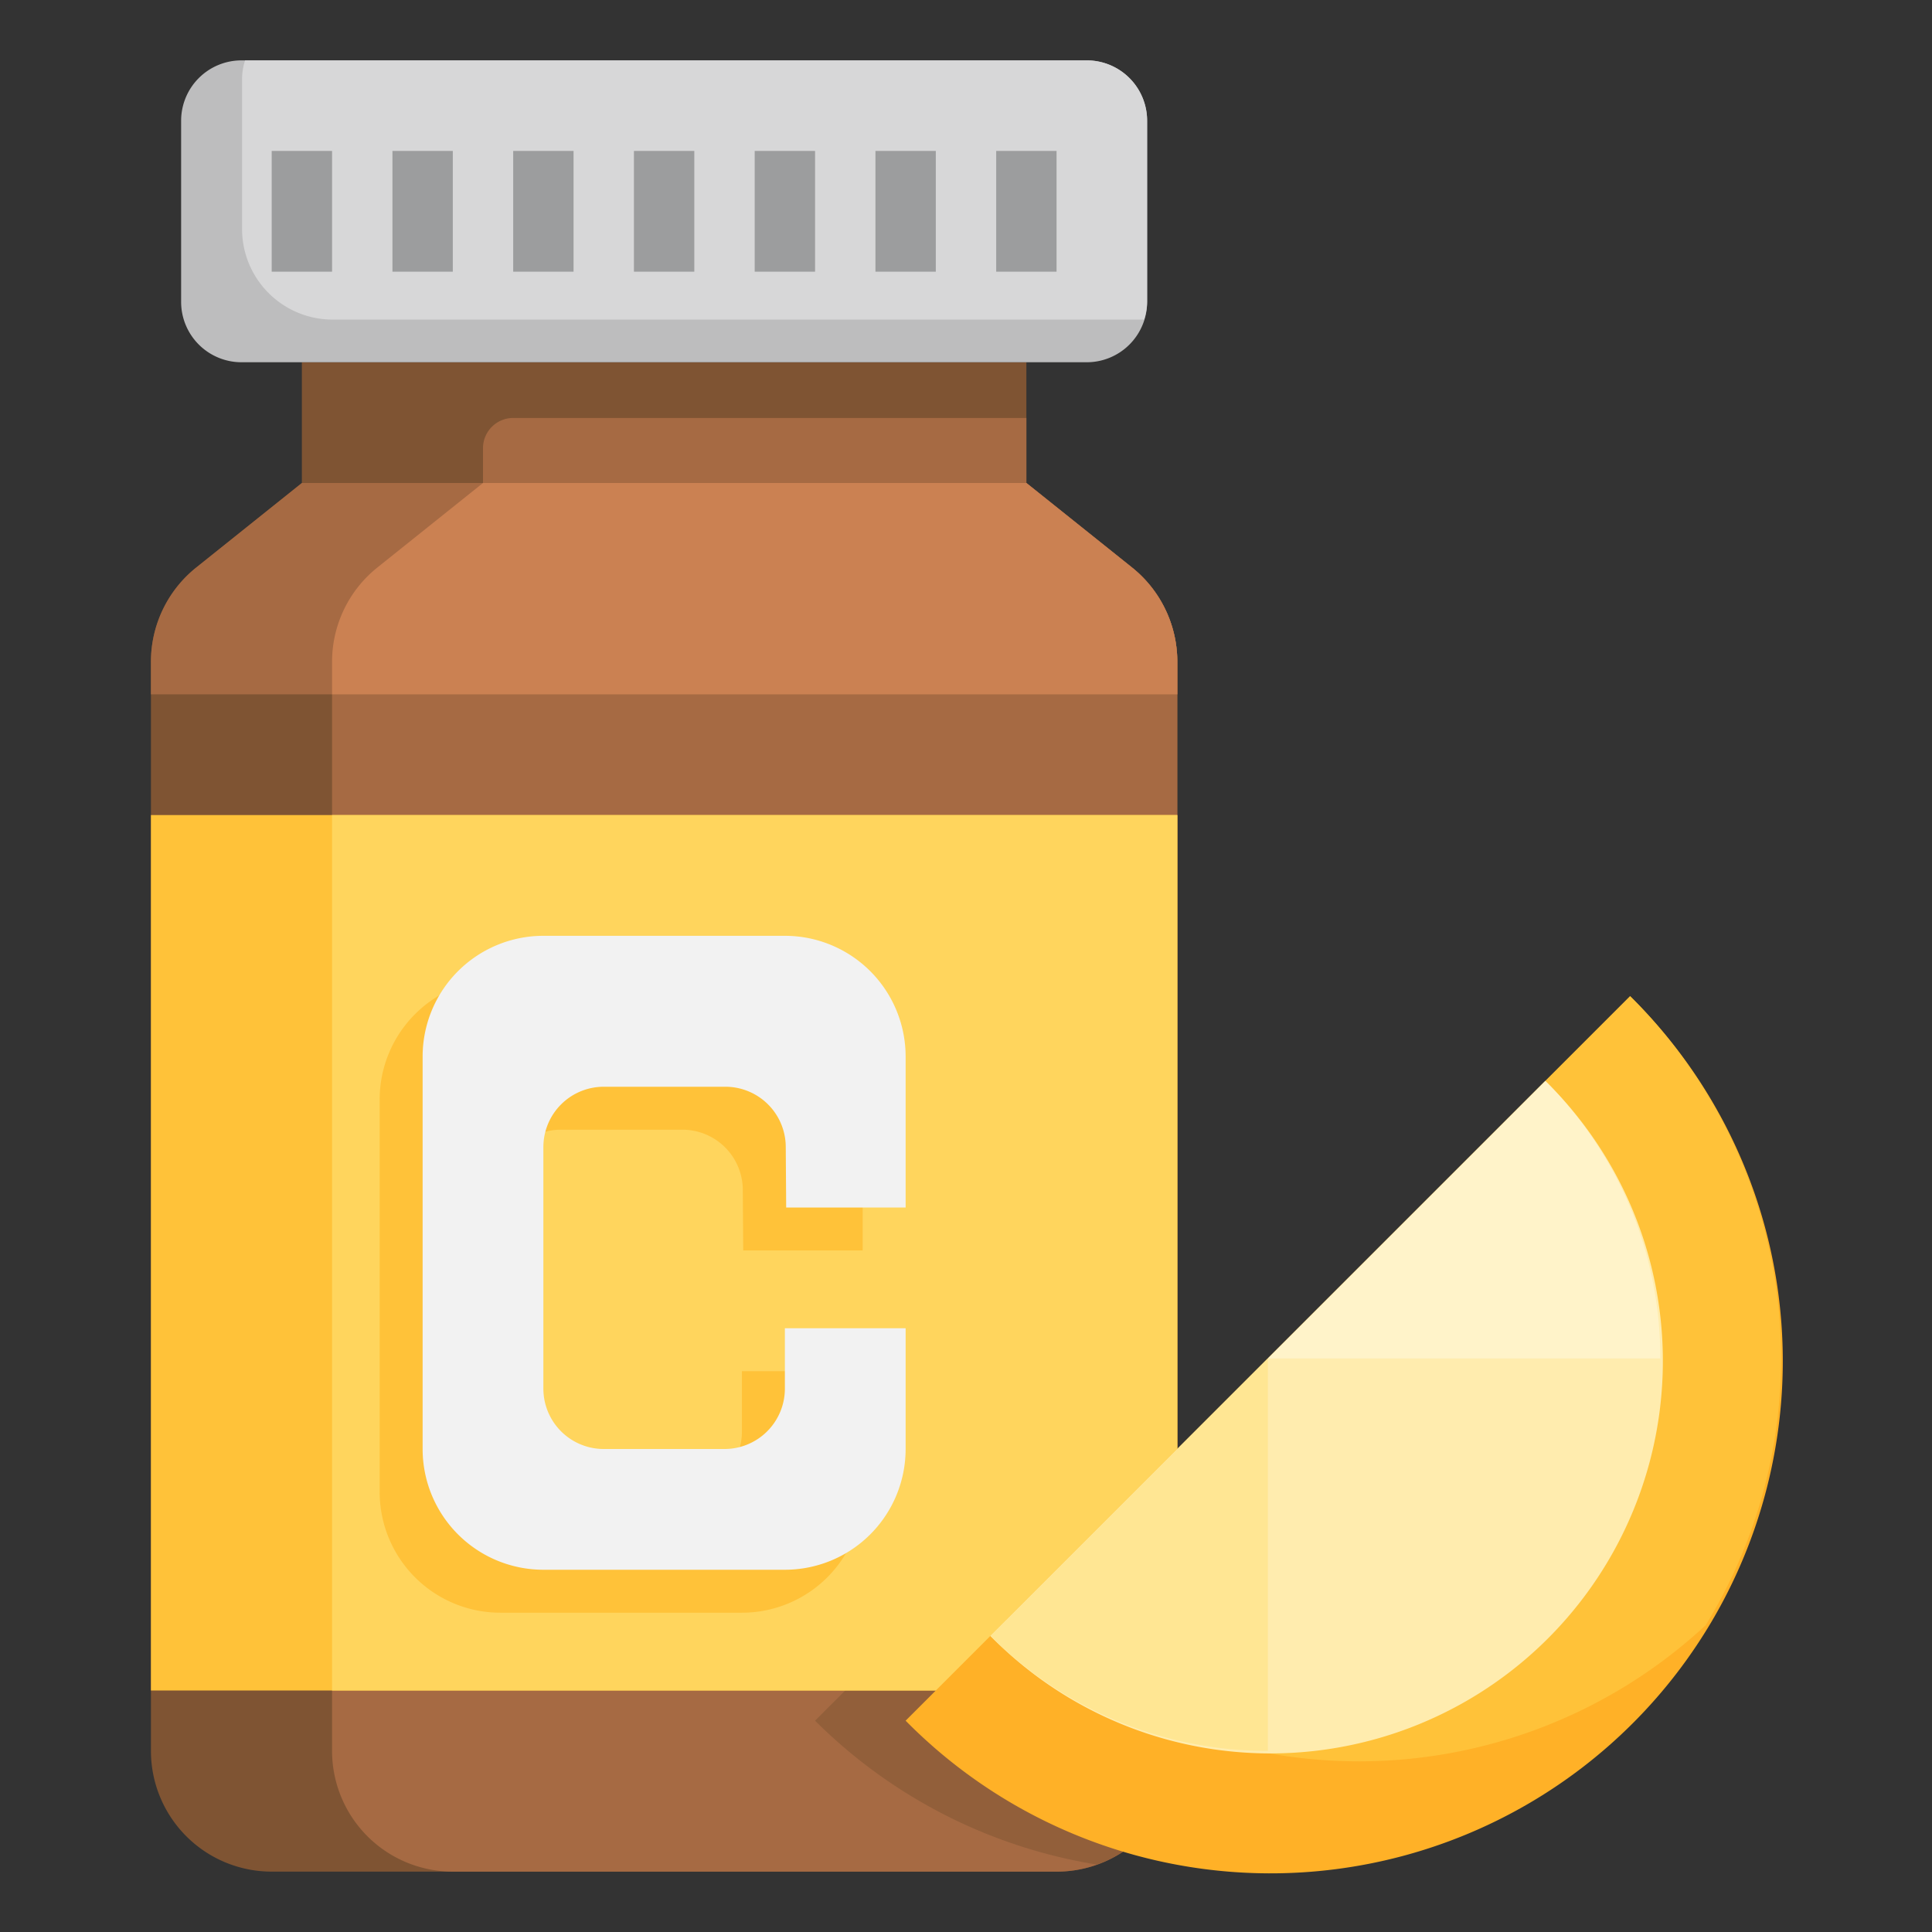 <svg id="Artboard_30" height="512" viewBox="0 0 64 64" width="512" xmlns="http://www.w3.org/2000/svg" data-name="Artboard 30"><rect x="0" y="0" width="64" height="64" fill="#333333" stroke="none"/><path d="m10 12v4l-3.5 2.8a4 4 0 0 0 -1.5 3.122v36.078a4 4 0 0 0 4 4h26a3.982 3.982 0 0 0 2.236-.683l1.764-13.317v-26.078a4 4 0 0 0 -1.5-3.122l-3.5-2.8v-4z" fill="#7f5433"/><path d="m39 48v-26.077a4 4 0 0 0 -1.5-3.123l-3.5-2.8v-2.154h-17a1 1 0 0 0 -1 1v1.154l-3.5 2.8a4 4 0 0 0 -1.5 3.123v36.077a4 4 0 0 0 4 4h20a3.982 3.982 0 0 0 2.236-.683z" fill="#a66a43"/><path d="m39 45-11 11-1 1a17.068 17.068 0 0 0 9.328 4.765 3.936 3.936 0 0 0 .908-.448l1.764-13.317z" fill="#7f5433" opacity=".5"/><path d="m39 27h-17-17v29h17 17z" fill="#ffc239"/><path d="m28 27h-6-11v29h11 6 11v-29z" fill="#ffd55d"/><path d="m24.62 41.423h3.957v-5a4 4 0 0 0 -4-4h-8a4 4 0 0 0 -4 4v13a4 4 0 0 0 4 4h8a4 4 0 0 0 4-4v-4h-4v2a2 2 0 0 1 -2 2h-4a2 2 0 0 1 -2-2v-8a2 2 0 0 1 2-2h4.029a2 2 0 0 1 2 1.971z" fill="#ffc239"/><path d="m22 2h14a2 2 0 0 1 2 2v6a2 2 0 0 1 -2 2h-28a2 2 0 0 1 -2-2v-6a2 2 0 0 1 2-2z" fill="#bdbdbe"/><path d="m36 2h-27.881a2 2 0 0 0 -.1.587v5a3 3 0 0 0 3 3h26.881a1.968 1.968 0 0 0 .1-.587v-6a2 2 0 0 0 -2-2z" fill="#d7d7d8"/><g fill="#9c9d9e"><path d="m21 5h2v4h-2z"/><path d="m17 5h2v4h-2z"/><path d="m13 5h2v4h-2z"/><path d="m9 5h2v4h-2z"/><path d="m25 5h2v4h-2z"/><path d="m29 5h2v4h-2z"/><path d="m33 5h2v4h-2z"/></g><path d="m5 21.923v1.077h34v-1.077a4 4 0 0 0 -1.5-3.123l-3.5-2.8h-24l-3.5 2.8a4 4 0 0 0 -1.5 3.123z" fill="#a66a43"/><path d="m11 21.923v1.077h28v-1.077a4 4 0 0 0 -1.5-3.123l-3.5-2.8h-18l-3.5 2.8a4 4 0 0 0 -1.5 3.123z" fill="#cb8152"/><path d="m26.043 40h3.957v-5a4 4 0 0 0 -4-4h-8a4 4 0 0 0 -4 4v13a4 4 0 0 0 4 4h8a4 4 0 0 0 4-4v-4h-4v2a2 2 0 0 1 -2 2h-4a2 2 0 0 1 -2-2v-8a2 2 0 0 1 2-2h4.029a2 2 0 0 1 2 1.971z" fill="#f2f2f2"/><path d="m31 56 23-23a16.971 16.971 0 1 1 -24 24z" fill="#ffb127"/><path d="m33.343 53.657a16.878 16.878 0 0 0 23.157.183 16.892 16.892 0 0 0 -2.5-20.84z" fill="#ffc239"/><path d="m51.192 35.808a13 13 0 1 1 -18.384 18.384z" fill="#ffecae"/><path d="m32.808 54.192a12.956 12.956 0 0 0 9.192 3.808v-13z" fill="#ffe693"/><path d="m42 45h13a12.956 12.956 0 0 0 -3.808-9.192z" fill="#fff3c9"/></svg>